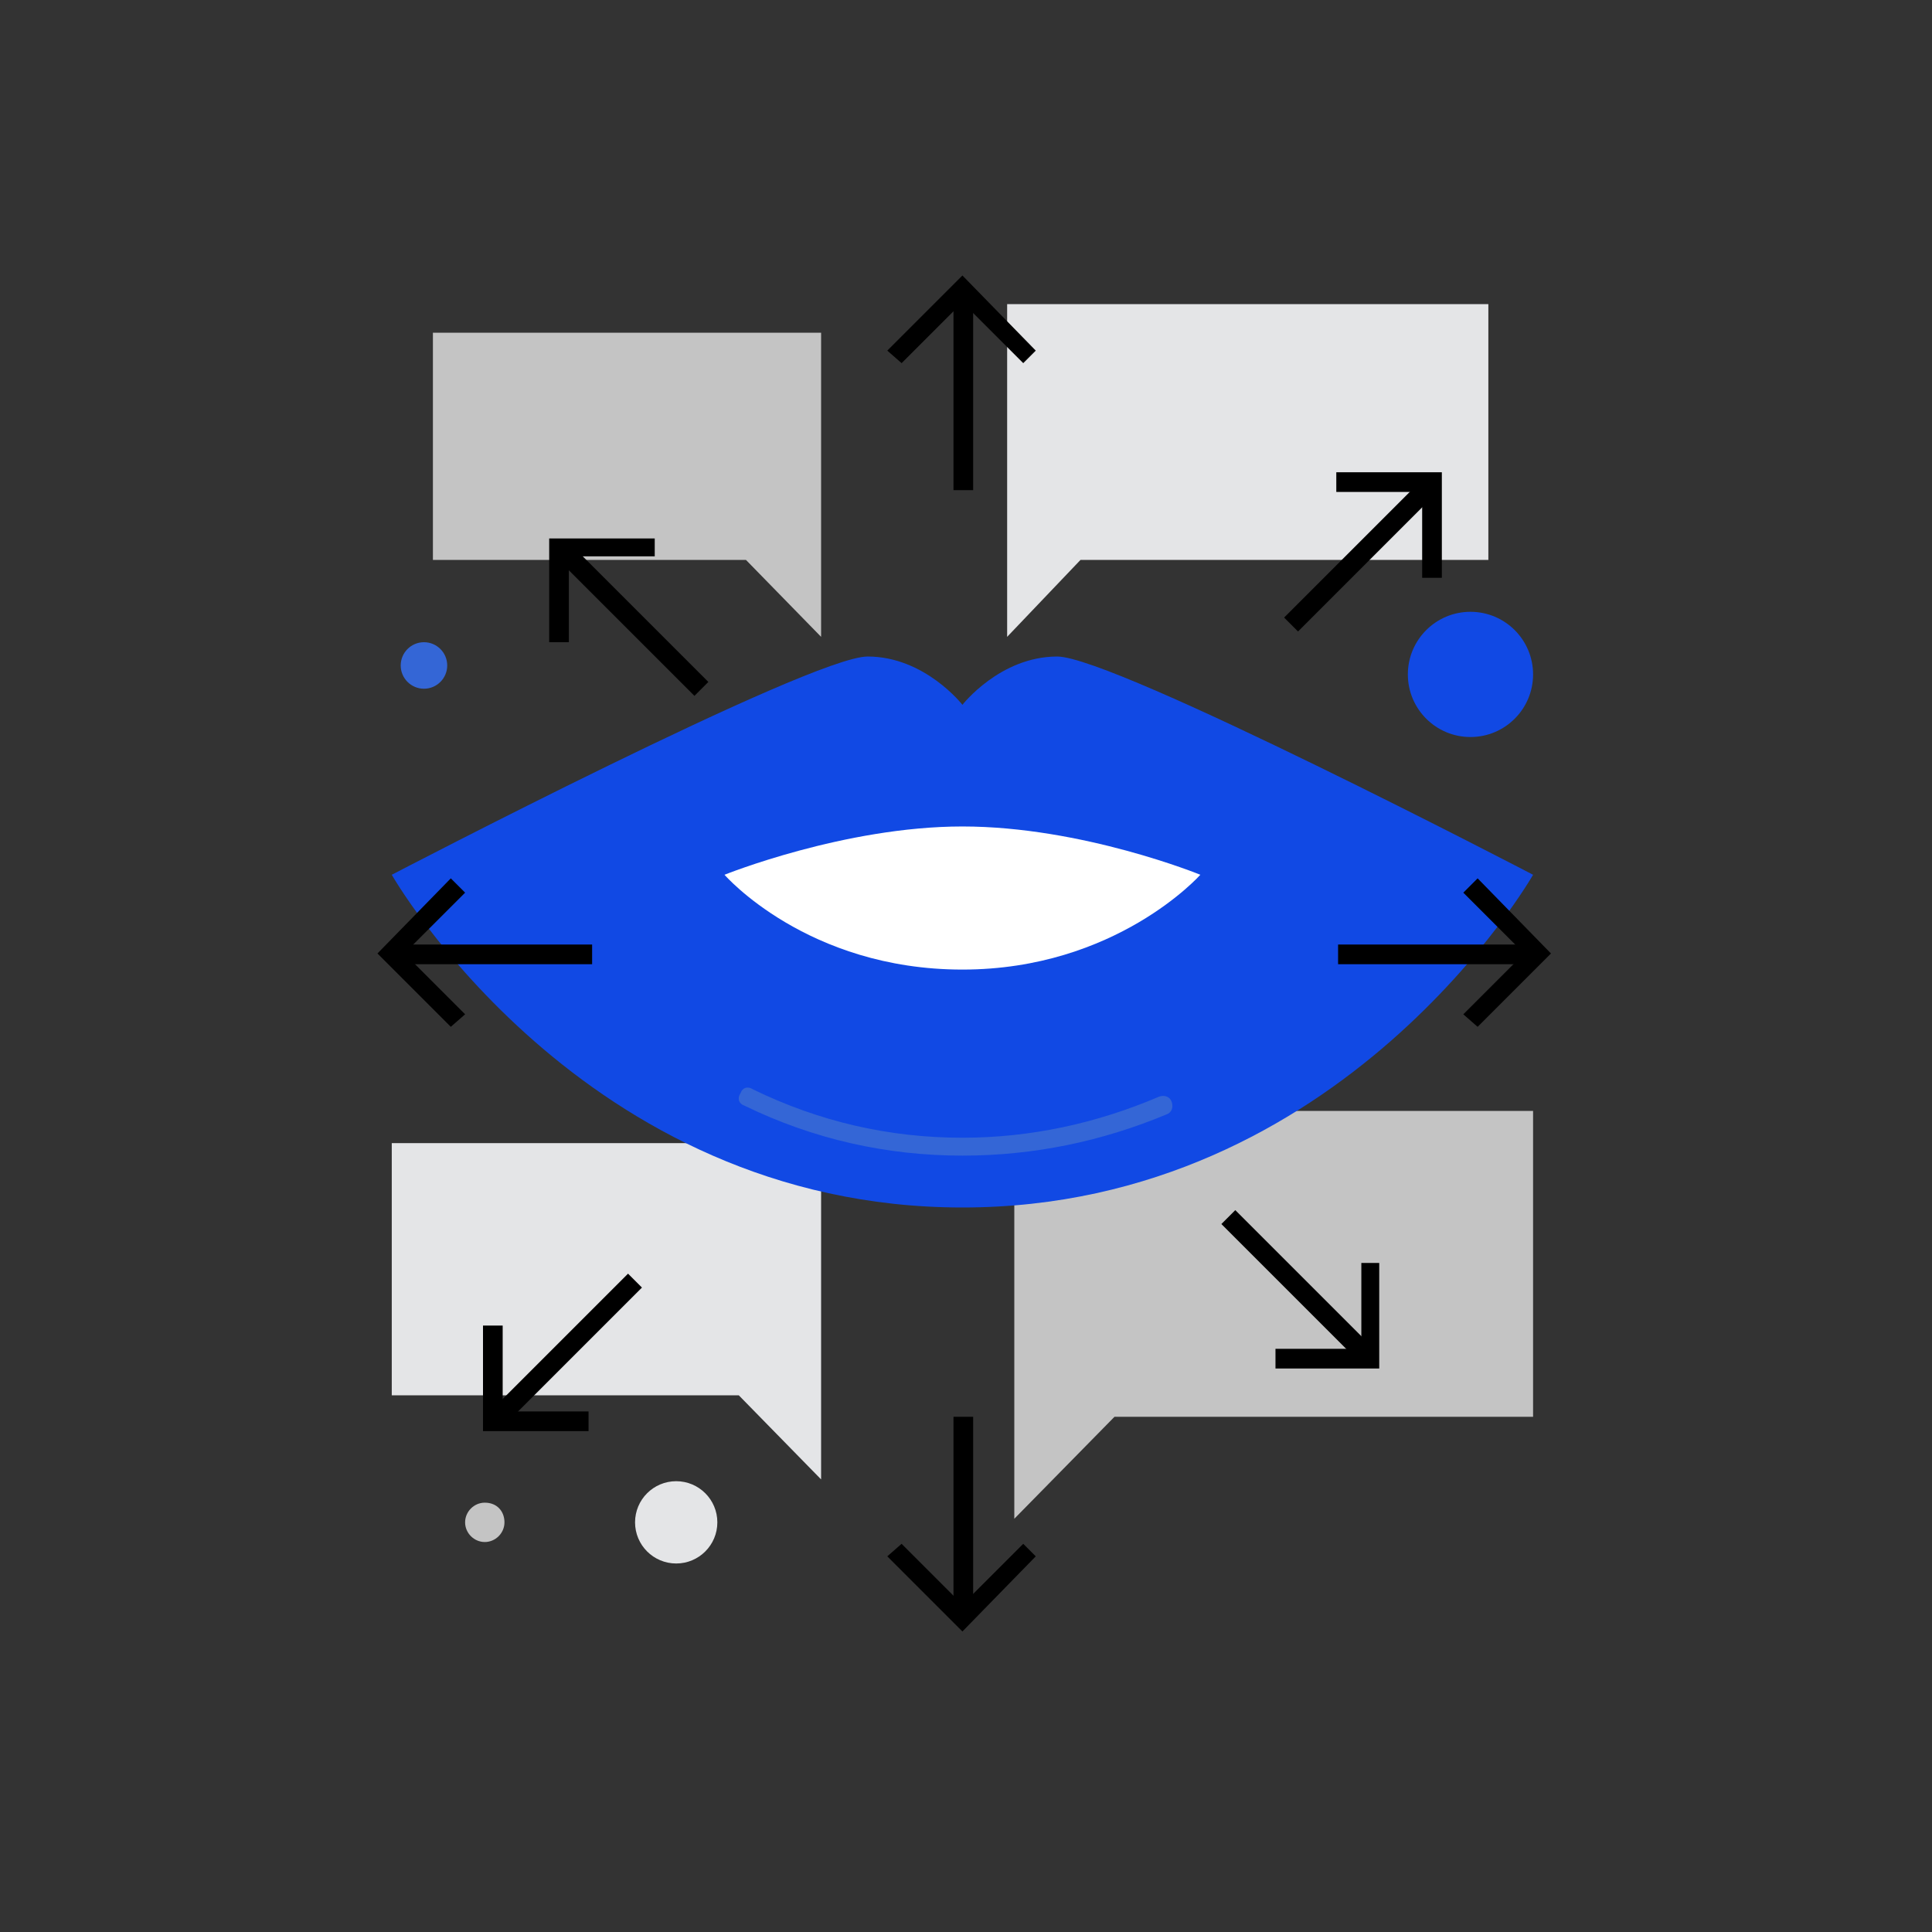 <?xml version="1.0" encoding="utf-8"?>
<!-- Generator: Adobe Illustrator 23.0.1, SVG Export Plug-In . SVG Version: 6.00 Build 0)  -->
<svg version="1.1" id="Layer_1" xmlns="http://www.w3.org/2000/svg" xmlns:xlink="http://www.w3.org/1999/xlink" x="0px" y="0px"
	 viewBox="0 0 108 108" style="enable-background:new 0 0 108 108;" xml:space="preserve">
<rect x="0" y="0" width="108" height="108" fill="#333333" stroke="none"/>
<style type="text/css">
	.st0{fill:#3466D6;}
	.st1{fill:#C4C4C4;}
	.st2{fill:#E4E5E7;}
	.st3{fill:#1149E4;}
	.st4{fill:#FFFFFF;}
</style>
<circle class="st0" cx="23.7" cy="37.2" r="1.3"/>
<polygon class="st1" points="24.2,18.6 24.2,31.3 41.7,31.3 45.9,35.6 45.9,31.3 45.9,18.6 "/>
<polygon class="st2" points="21.9,63.9 21.9,78 41.3,78 45.9,82.7 45.9,78 45.9,63.9 "/>
<polygon class="st1" points="85.7,62.1 85.7,79.2 62.3,79.2 56.7,84.9 56.7,79.2 56.7,62.1 "/>
<polygon class="st2" points="83.2,17 83.2,31.3 60.4,31.3 56.3,35.6 56.3,31.3 56.3,17 "/>
<circle class="st3" cx="82.2" cy="37.7" r="3.5"/>
<circle class="st2" cx="37.8" cy="85.1" r="2.3"/>
<path class="st1" d="M28.2,85.1c0,0.6-0.5,1.1-1.1,1.1c-0.6,0-1.1-0.5-1.1-1.1s0.5-1.1,1.1-1.1C27.8,84,28.2,84.5,28.2,85.1z"/>
<g>
	<path class="st3" d="M59.1,36.7c-3.2,0-5.3,2.7-5.3,2.7s-2.1-2.7-5.3-2.7S21.9,48.9,21.9,48.9s10.6,18.6,31.9,18.6
		s31.9-18.6,31.9-18.6S62.3,36.7,59.1,36.7z"/>
</g>
<g>
	<path class="st0" d="M53.8,64.6c-4.2,0-8.3-0.9-12.2-2.8c-0.3-0.1-0.4-0.4-0.2-0.7c0.1-0.3,0.4-0.4,0.7-0.2
		c3.7,1.8,7.6,2.7,11.7,2.7c3.8,0,7.5-0.8,11-2.3c0.3-0.1,0.6,0,0.7,0.3c0.1,0.3,0,0.6-0.3,0.7C61.6,63.8,57.8,64.6,53.8,64.6z"/>
</g>
<g>
	<path class="st4" d="M40.5,48.9c0,0,6.7-2.7,13.3-2.7c6.7,0,13.3,2.7,13.3,2.7s-4.7,5.3-13.3,5.3C45.1,54.2,40.5,48.9,40.5,48.9z"
		/>
</g>
<g>
	<polygon points="53.8,91.2 49.6,87 50.4,86.3 53.8,89.7 57.2,86.3 57.9,87 	"/>
</g>
<g>
	<rect x="53.3" y="79.2" width="1.1" height="11.2"/>
</g>
<g>
	<polygon points="57.2,20.3 53.8,16.9 50.4,20.3 49.6,19.6 53.8,15.4 57.9,19.6 	"/>
</g>
<g>
	<rect x="53.3" y="16.2" width="1.1" height="11.2"/>
</g>
<g>
	<polygon points="25.2,57.4 21.1,53.3 25.2,49.1 26,49.9 22.6,53.3 26,56.7 	"/>
</g>
<g>
	<rect x="21.9" y="52.8" width="11.2" height="1.1"/>
</g>
<g>
	<polygon points="82.6,57.4 81.8,56.7 85.2,53.3 81.8,49.9 82.6,49.1 86.7,53.3 	"/>
</g>
<g>
	<rect x="74.8" y="52.8" width="11.2" height="1.1"/>
</g>
<g>
	<polygon points="32.9,80 27,80 27,74.1 28.1,74.1 28.1,78.9 32.9,78.9 	"/>
</g>
<g>
	<rect x="25.9" y="75" transform="matrix(0.707 -0.707 0.707 0.707 -44.147 44.403)" width="11.2" height="1.1"/>
</g>
<g>
	<polygon points="80.6,32.3 79.5,32.3 79.5,27.5 74.7,27.5 74.7,26.4 80.6,26.4 	"/>
</g>
<g>
	<rect x="70.5" y="30.4" transform="matrix(0.707 -0.707 0.707 0.707 0.446 62.873)" width="11.2" height="1.1"/>
</g>
<g>
	<polygon points="31.8,35.9 30.7,35.9 30.7,30.1 36.6,30.1 36.6,31.1 31.8,31.1 	"/>
</g>
<g>
	<rect x="34.7" y="29" transform="matrix(0.707 -0.707 0.707 0.707 -14.135 35.011)" width="1.1" height="11.2"/>
</g>
<g>
	<polygon points="77.1,76.5 71.3,76.5 71.3,75.4 76.1,75.4 76.1,70.6 77.1,70.6 	"/>
</g>
<g>
	<rect x="72.1" y="66.4" transform="matrix(0.707 -0.707 0.707 0.707 -29.644 72.454)" width="1.1" height="11.2"/>
</g>
</svg>
